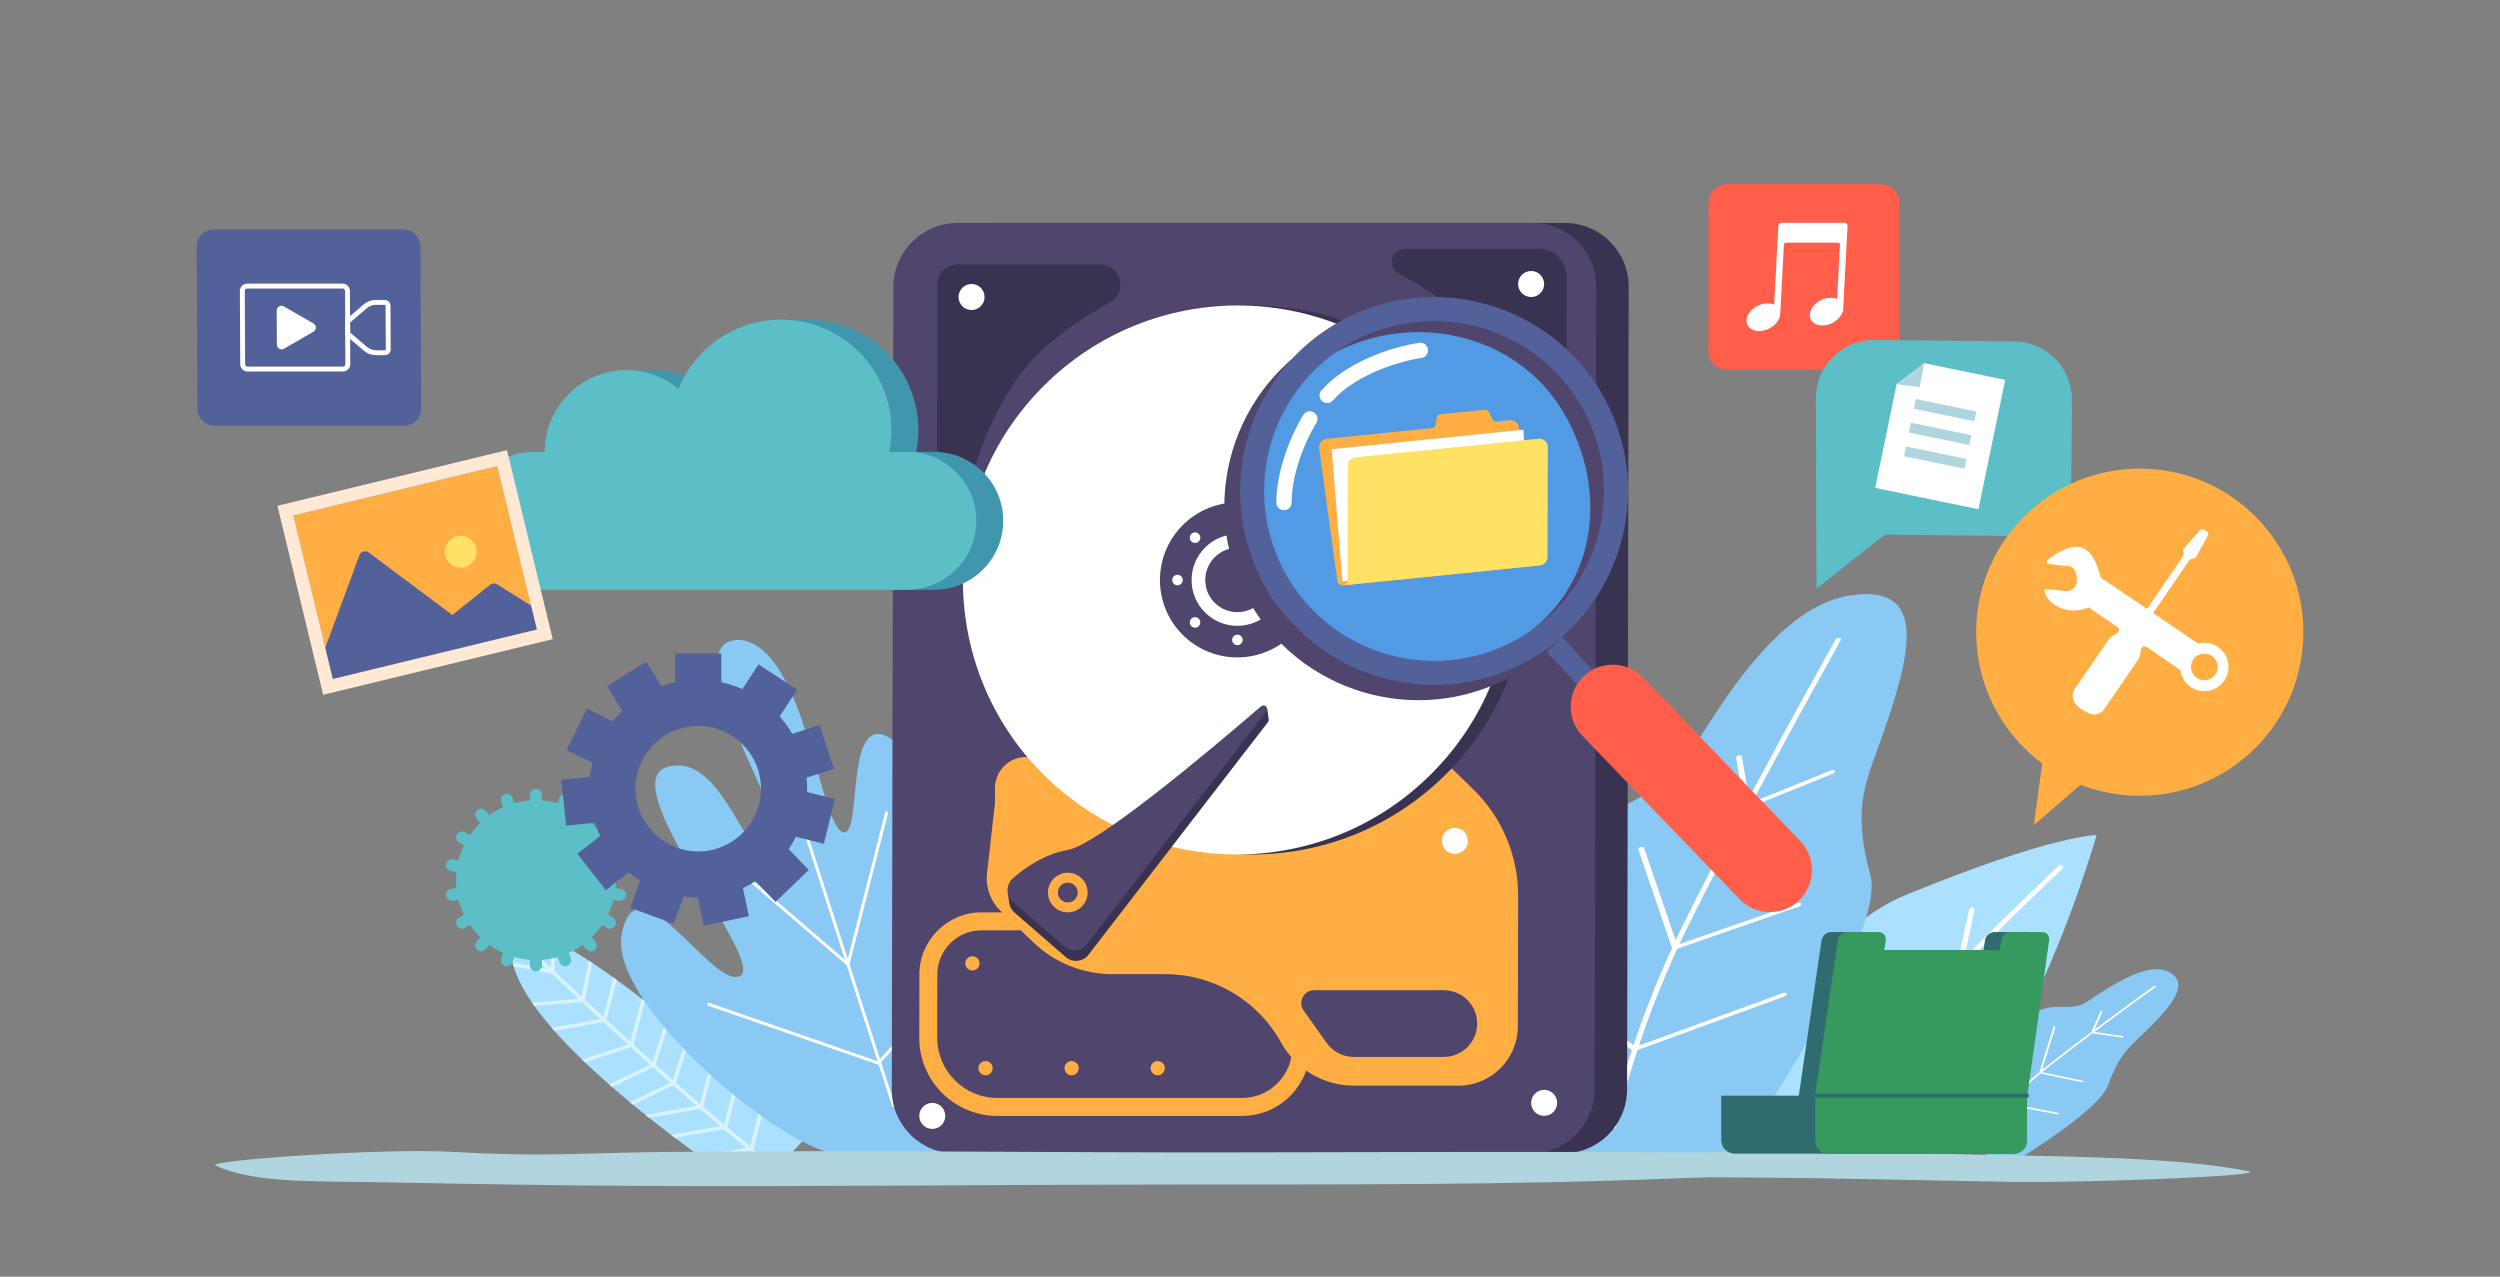 <svg xmlns="http://www.w3.org/2000/svg" xmlns:xlink="http://www.w3.org/1999/xlink" enable-background="new 0 0 4112.155 2100" viewBox="0 0 4112.155 2100"><rect x="0" y="0" width="4112.155" height="2100" fill="#808080" stroke="none"/><path fill="#89c9f4" d="M3290.956,1910.379c7.924,3.846,17.596,3.483,24.796-0.937       c35.469-21.775,138.827-87.761,152.162-125.129c16.135-45.215,31.899-59.608,51.602-78.413       c50.925-48.607,87.07-89.271,45.441-108.292c-41.63-19.021-123.079,46.783-139.292,54.052       c-28.654,12.846-54.401-10.111-101.428,28.504c-36.906,30.304-99.643,124.129-124.937,163.111       c-6.153,9.483-1.942,21.68,9.374,27.172L3290.956,1910.379z"/><path fill="#fff" d="M3285.755,1752.688c0.876-0.119,1.721,0.396,1.887,1.149l12.962,58.813        c14.792-14.732,33.01-31.784,53.78-49.055l23.24-74.41c0.229-0.731,1.112-1.147,1.974-0.929        c0.861,0.217,1.375,0.987,1.147,1.719l-21.825,69.88c2.58-2.111,5.194-4.223,7.846-6.332        c21.08-16.761,47.336-36.734,73.097-56.005l15.121-33.839c0.315-0.705,1.247-1.04,2.081-0.749        c0.832,0.29,1.254,1.099,0.939,1.805l-12.898,28.866c50.384-37.603,97.379-71.473,98.104-71.995        c0.672-0.484,1.696-0.396,2.277,0.192c0.586,0.59,0.517,1.461-0.155,1.944c-0.735,0.529-49.177,35.442-100.414,73.721        l46.204,6.493c0.884,0.125,1.504,0.835,1.386,1.588c-0.118,0.753-0.93,1.262-1.814,1.138l-48.915-6.874        c-25.659,19.196-51.788,39.076-72.777,55.765c-3.366,2.677-6.671,5.358-9.919,8.035l66.586,13.957        c0.873,0.183,1.427,0.932,1.24,1.672c-0.187,0.741-1.045,1.193-1.917,1.011l-68.632-14.386        c-20.76,17.281-38.947,34.329-53.683,49.025l82.347,15.458c0.878,0.165,1.452,0.902,1.287,1.647        c-0.165,0.745-1.01,1.216-1.885,1.052l-84.113-15.789c-24.1,24.226-38.352,41.505-38.597,41.804        c-0.505,0.615-1.51,0.749-2.244,0.298c-0.05-0.031-0.098-0.064-0.143-0.098c-0.615-0.47-0.744-1.26-0.274-1.833        c0.247-0.301,14.603-17.709,38.872-42.097l-13.458-61.06C3284.304,1753.515,3284.879,1752.807,3285.755,1752.688z"/><path fill="#abe1ff" d="M1285.614,1913.183c-27.548,28.82-72.025,33.126-104.615,10.162        c-110.874-78.121-343.299-254.936-340.211-362.354c4.053-140.994,482.286,313.002,482.286,313.002L1285.614,1913.183z"/><path fill="#d9f3ff" d="M912.997,1548.042c-2.154-1.031-4.268-2.006-6.348-2.934l-0.792,46.481       c-24.058-22.658-43.678-41.28-56.085-53.087c-1.606,1.243-3.018,2.735-4.21,4.507c12.121,11.533,30.888,29.343,53.815,50.943       l-56.173-10.662c0.475,2.065,1.011,4.147,1.619,6.249l62.458,11.855c13.652,12.844,28.574,26.837,44.302,41.514l-76.423,6.302       c1.253,1.821,2.527,3.645,3.836,5.476l78.294-6.455c9.862,9.193,20.008,18.624,30.332,28.186l-80.301,13.967       c1.466,1.694,2.944,3.389,4.445,5.086l81.185-14.121c13.125,12.142,26.499,24.458,39.899,36.724l-75.565,24.705       c1.569,1.518,3.147,3.034,4.732,4.549l75.743-24.762c10.584,9.675,21.166,19.302,31.635,28.769l-67.513,32.447       c1.59,1.396,3.183,2.79,4.779,4.179l67.412-32.399c9.598,8.664,19.084,17.177,28.376,25.456l-66.41,31.917       c1.65,1.371,3.3,2.737,4.95,4.098l66.185-31.809c13.43,11.937,26.412,23.341,38.68,33.95l-84.222,14.649       c2.012,1.614,4.02,3.215,6.025,4.811l83.851-14.584c1.702,1.464,3.391,2.913,5.062,4.343       c9.476,8.106,18.959,16.156,28.305,24.042l-81.336,14.148c2.102,1.604,4.193,3.192,6.273,4.768l80.826-14.059       c12.791,10.767,25.261,21.178,37.037,30.953l-77.02,13.396c2.2,1.598,4.38,3.176,6.524,4.724l76.336-13.277       c14.833,12.288,28.4,23.432,39.913,32.844l4.241-4.437c-11.154-9.119-24.225-19.855-38.508-31.682l19.599-75.106       c-1.737-1.571-3.499-3.161-5.289-4.775l-19.683,75.428c-11.852-9.831-24.436-20.332-37.361-31.205l20.135-77.157       c-1.756-1.551-3.529-3.113-5.313-4.683l-20.179,77.327c-9.904-8.352-19.972-16.894-30.033-25.5       c-1.461-1.25-2.937-2.516-4.422-3.792l20.333-77.916c-1.771-1.526-3.55-3.057-5.337-4.592l-20.331,77.91       c-12.51-10.808-25.776-22.458-39.512-34.666l23.898-73.724c-1.733-1.45-3.47-2.901-5.21-4.351l-23.826,73.502       c-9.271-8.262-18.736-16.758-28.31-25.401l23.292-71.852c-1.746-1.42-3.494-2.836-5.243-4.251l-23.169,71.476       c-10.273-9.292-20.652-18.736-31.032-28.226l18.654-71.483c-1.813-1.411-3.625-2.817-5.435-4.217l-18.495,70.872       c-13.196-12.082-26.364-24.209-39.292-36.168l17.041-65.302c-1.839-1.336-3.671-2.661-5.498-3.975l-16.807,64.405       c-10.323-9.561-20.468-18.991-30.33-28.183l12.196-60.417c-1.918-1.271-3.822-2.518-5.717-3.751l-11.927,59.086       c-15.761-14.708-30.718-28.733-44.403-41.608L912.997,1548.042z"/><path fill="#89c9f4" d="M1210.056,1052.802c5.543-0.562,10.909-0.085,16.107,1.294        c98.9,26.237,122.02,297.168,159.088,314.214c35.668,16.402,0.673-206.432,81.233-152.664        c80.56,53.767-12.974,292.121,54.47,278.992c67.444-13.129-5.179-133.318,117.606-89.295        c120.031,43.036,63.161,397.68-52.579,490.117c-4.15,3.314-197.396,3.003-204.488,2.931        c-87.794-0.897-383.321-246.697-358.691-363.672c26.619-126.425,150.982,94.517,194.543,70.422        c43.561-24.096-212.932-319.105-118.628-343.999c94.305-24.894,130.161,174.507,182.196,157.323        C1332.946,1401.281,1099.056,1064.052,1210.056,1052.802z"/><path fill="#fff" d="M1469.477,1820.428c0.254,0,0.512-0.039,0.767-0.121c1.314-0.423,2.035-1.831,1.612-3.145        l-198.751-616.616c-0.423-1.314-1.832-2.034-3.145-1.612c-1.313,0.423-2.035,1.831-1.612,3.145l198.752,616.616        C1467.441,1819.754,1468.422,1820.428,1469.477,1820.428z"/><path fill="#fff" d="M1396.192 1590.66l64.569-253.017c.341-1.337-.466-2.698-1.803-3.039-1.339-.341-2.698.466-3.039 1.803l-62.577 245.215-193.83-166.551c-1.047-.9-2.624-.78-3.524.267-.9 1.046-.78 2.624.267 3.524L1396.192 1590.66zM1445.29 1751.525l1.109-1.21 182.634-199.208c.933-1.017.864-2.598-.153-3.531-1.018-.932-2.599-.864-3.531.153l-181.525 197.998-277.03-96.109c-1.306-.452-2.728.239-3.18 1.542-.452 1.304.238 2.728 1.542 3.18L1445.29 1751.525z"/><defs><path id="a" d="M3053.92,1913.686l-291.52-61.071c0,0,151.257-362.225,286.573-419.759     c135.317-57.534,400.477-62.117,400.477-62.117S3283.269,1961.732,3053.92,1913.686z"/></defs><clipPath id="b"><use overflow="visible" xlink:href="#a"/></clipPath><g clip-path="url(#b)"><path fill="#abe1ff" d="M2816.09,1983.167c0,0,78.813-412.682,319.776-511.538        c240.962-98.856,312.961-98.031,312.961-98.031s5.464,273.376-117.713,389.726        c-39.531,37.341-117.824,103.322-185.614,139.187c-73.536,38.904-153.824,63.256-234.544,71.255L2816.09,1983.167z"/><path fill="#fff" d="M3392.358,1423.55c-1.693-1.396-4.555-1.127-6.39,0.6        c-0.842,0.792-70.121,66.052-155.499,152.294l17.406-79.698c0.485-2.218-1.109-4.104-3.559-4.213        c-2.456-0.108-4.829,1.602-5.313,3.819l-20.036,91.74c-15.317,15.55-31.061,31.69-46.95,48.19        c-28.104,29.184-54.249,56.977-78.315,83.243l-9.387-101.701c-0.199-2.165-2.378-3.511-4.869-3.017        c-2.49,0.498-4.345,2.656-4.146,4.82l10.046,108.852c0.005,0.057,0.025,0.107,0.033,0.162        c-27.824,30.573-52.738,59.003-74.522,85.053c-53.186,63.602-87.892,113.279-103.154,147.652        c-0.957,2.154,0.139,4.339,2.447,4.881c0.515,0.121,1.047,0.15,1.574,0.098c1.831-0.181,3.592-1.343,4.335-3.015        c21.153-47.642,82.038-126.998,177.826-232.151l148.469-14.714c2.496-0.247,4.589-2.237,4.676-4.443        c0.086-2.207-1.868-3.795-4.364-3.548l-140.783,13.952c23.54-25.675,49.093-52.833,76.604-81.402        c15.889-16.5,31.633-32.641,46.95-48.19l97.71-32.499c2.433-0.809,3.95-3.141,3.388-5.209        c-0.562-2.068-2.99-3.085-5.423-2.279l-83.666,27.827c84.967-85.806,153.815-150.66,154.654-151.449        C3393.936,1427.477,3394.051,1424.946,3392.358,1423.55z"/></g><g><path fill="#89c9f4" d="M2854.984,1900.043c0,0,249.817-360.129,221.465-461.051        c-28.352-100.922-9.844-147.688,12.018-207.557c56.508-154.746,87.051-275.309-50.296-251.078        c-137.347,24.231-246.242,250.953-276.966,285.938c-54.296,61.826-156.606,57.33-218.519,189.316        c-61.913,131.986-52.06,444.808-52.06,444.808L2854.984,1900.043z"/><path fill="#fff" d="M2555.524,1634.848c2.086-1.414,5.073-1.681,6.67-0.599l124.82,84.514         c15.462-46.017,36.198-100.789,63.205-159.458l-55.241-161.526c-0.543-1.588,1.101-3.529,3.672-4.337         c2.569-0.808,5.095-0.176,5.638,1.412l51.878,151.691c3.408-7.228,6.902-14.504,10.501-21.829         c28.602-58.208,65.627-129.137,102.463-198.162l-13.331-79.726c-0.277-1.661,1.616-3.528,4.228-4.17         c2.606-0.641,4.955,0.185,5.234,1.848l11.371,68.01c72.176-134.848,141.366-258.531,142.434-260.435         c0.989-1.768,3.778-3.025,6.198-2.802c2.434,0.22,3.605,1.831,2.615,3.598c-1.083,1.934-72.403,129.424-145.741,266.624         l129.761-52.339c2.482-1,5.192-0.618,6.055,0.855c0.863,1.473-0.451,3.479-2.933,4.479l-137.372,55.409         c-36.686,68.755-73.528,139.345-102.007,197.303c-4.567,9.295-8.969,18.514-13.229,27.648l194.138-67.42         c2.545-0.884,5.143-0.344,5.807,1.202c0.665,1.547-0.855,3.516-3.396,4.399l-200.102,69.492         c-26.965,58.673-47.63,113.395-63.003,159.272l237.294-86.517c2.531-0.923,5.162-0.431,5.889,1.094         c0.729,1.525-0.729,3.507-3.252,4.427l-242.381,88.371c-24.843,75.362-34.955,125.067-35.126,125.925         c-0.352,1.766-2.748,3.383-5.352,3.61c-0.178,0.016-0.353,0.024-0.522,0.026c-2.321,0.028-3.883-1.167-3.554-2.813         c0.172-0.863,10.354-50.937,35.384-126.814l-129.589-87.742C2553.048,1638.286,2553.44,1636.261,2555.524,1634.848z"/></g><g><path fill="#393351" d="M2570.783,1897.239h-945.632c-58.064,0-105.102-47.131-104.987-105.195l2.612-1319.954      c0.115-58.222,47.345-105.359,105.567-105.359h945.632c58.064,0,105.102,47.131,104.987,105.195l-2.612,1319.954      C2676.235,1850.102,2629.004,1897.239,2570.783,1897.239z"/><path fill="#50456d" d="M2517.499,1897.239h-945.632c-58.064,0-105.102-47.131-104.987-105.195l2.612-1319.954      c0.115-58.222,47.345-105.359,105.567-105.359h945.632c58.064,0,105.102,47.131,104.987,105.195l-2.612,1319.954      C2622.95,1850.102,2575.72,1897.239,2517.499,1897.239z"/><path fill="#ffae43" d="M2380.807,1256.927l42.944,41.931c47.033,45.924,73.486,108.935,73.355,174.735l-0.424,214.53      c-0.107,53.953-43.931,97.691-97.884,97.691h-171.641c-49.911,0-95.822-27.13-119.857-70.825v0      c-38.221-69.486-111.232-112.629-190.602-112.629h-86.728c-48.63,0-95.344-18.78-130.394-52.422l-53.921-51.755      c-16.538-15.874-24.728-38.557-22.155-61.363l13.099-116.134l0.049-24.701c0.056-28.065,22.852-50.816,50.917-50.816h92.652      L2380.807,1256.927z"/><path fill="#ffae43" d="M2042.998,1835.512h-402.503c-70.954,0-128.566-57.726-128.426-128.681l0.206-104.109       c0.111-56.243,45.958-101.999,102.201-101.999h62.543c8.156,0,14.754,6.612,14.738,14.767       c-0.016,8.156-6.641,14.767-14.797,14.767h-62.543c-39.957,0-72.529,32.508-72.608,72.464l-0.206,104.109       c-0.108,54.67,44.28,99.146,98.95,99.146h402.504c45.364,0,82.343-36.907,82.433-82.271       c0.016-8.156,6.641-14.767,14.796-14.767s14.754,6.612,14.738,14.767C2154.902,1785.356,2104.647,1835.512,2042.998,1835.512z"/><ellipse cx="2060.07" cy="953.976" fill="#393351" rx="451.95" ry="451.057" transform="rotate(-45.001 2060.07 954.004)"/><ellipse cx="2035.418" cy="953.976" fill="#fff" rx="451.95" ry="451.057" transform="rotate(-45.001 2035.417 954.004)"/><ellipse cx="2035.418" cy="953.976" fill="#50456d" rx="127.586" ry="127.334" transform="rotate(-44.972 2035.295 953.917)"/><path fill="#fff" d="M2035.348 864.04c.01 0 .01 0 .02 0 4.79-.01 8.654-3.893 8.644-8.685-.01-4.781-3.904-8.654-8.685-8.633-4.791.01-8.654 3.894-8.644 8.684C2026.693 860.177 2030.577 864.04 2035.348 864.04zM1959.572 878.27c-3.384 3.384-3.374 8.878.01 12.252 1.692 1.692 3.904 2.538 6.126 2.538 2.222 0 4.434-.856 6.126-2.548 3.384-3.384 3.374-8.868-.01-12.252C1968.44 874.875 1962.956 874.885 1959.572 878.27zM1936.821 945.421c-4.781 0-8.664 3.873-8.664 8.664 0 4.781 3.873 8.664 8.664 8.664 4.781 0 8.664-3.874 8.664-8.654C1945.485 949.305 1941.612 945.421 1936.821 945.421zM1959.531 1017.66c-3.384 3.384-3.384 8.878 0 12.252 1.692 1.692 3.904 2.538 6.126 2.538s4.434-.846 6.126-2.538c3.384-3.384 3.384-8.868 0-12.252C1968.399 1014.275 1962.916 1014.275 1959.531 1017.66zM2134.016 945.085c-4.791.01-8.664 3.884-8.664 8.664 0 .041 0 .082 0 .122 0 .03 0 .061 0 .082-.01 4.79 3.853 8.674 8.644 8.684.01 0 .01 0 .021 0 4.771 0 8.654-3.863 8.664-8.644 0-.04 0-.081 0-.122 0-.041 0-.082 0-.122C2142.67 948.969 2138.797 945.085 2134.016 945.085zM2035.368 1043.907c-4.791.01-8.664 3.894-8.654 8.674.01 4.791 3.894 8.664 8.675 8.654 4.79-.01 8.654-3.894 8.654-8.675C2044.032 1047.77 2040.148 1043.896 2035.368 1043.907zM2098.962 877.964c-3.374 3.394-3.374 8.878.021 12.263 1.692 1.682 3.904 2.528 6.116 2.528 2.222 0 4.444-.857 6.136-2.548 3.384-3.394 3.374-8.878-.021-12.252C2107.83 874.569 2102.346 874.58 2098.962 877.964zM2098.932 1017.506c-3.394 3.384-3.394 8.878-.01 12.252 1.692 1.702 3.915 2.548 6.126 2.548 2.222 0 4.434-.846 6.126-2.538 3.384-3.384 3.384-8.868.01-12.252C2107.8 1014.133 2102.316 1014.133 2098.932 1017.506zM2035.269 1029.41c-41.594 0-75.367-33.84-75.285-75.434.082-41.595 33.989-75.435 75.583-75.435 41.595 0 75.368 33.84 75.285 75.435C2110.771 995.57 2076.864 1029.41 2035.269 1029.41zM2035.523 901.044c-29.187 0-52.978 23.746-53.036 52.932-.058 29.186 23.64 52.931 52.827 52.931 29.187 0 52.979-23.745 53.037-52.931C2088.408 924.789 2064.71 901.044 2035.523 901.044z"/><path fill="#393351" d="M2086.63,1181.958l-2.237-16.121l-250.847,203.402l-86.945,48.847      c-32.822,8.8-60.068,28.274-77.583,43.587l-11.45,6.432l2.4,16.196l0.001,0c0.67,6.228,3.587,12.251,8.753,16.736l84.219,73.115      c11.414,9.909,28.873,7.958,37.86-4.231l294.818-382.096C2087.129,1185.87,2087.29,1183.752,2086.63,1181.958z"/><path fill="#50456d" d="M1750.393 1556.823l-84.219-73.115c-11.858-10.295-11.873-28.689-.046-39.067 19.648-17.241 51.756-39.932 90.326-46.637 48.59-8.448 230.127-160.703 317.587-236.063 5.717-4.926 13.64 2.581 9.03 8.556l-294.818 382.096C1779.266 1564.781 1761.807 1566.732 1750.393 1556.823zM2144.31 1662.085l37.696 53.246c10.275 14.514 26.953 23.142 44.737 23.142h148.121c30.272 0 54.829-24.509 54.889-54.781l0 0c.06-30.311-24.495-54.914-54.805-54.914h-213.37C2144.446 1628.779 2134.421 1648.117 2144.31 1662.085z"/><path fill="#393351" d="M2300.738 449.914c35.263 18.552 149.481 84.622 236.911 203.22 12.203 16.554 38.514 7.817 38.555-12.768l.368-185.793c.049-24.903-20.099-45.091-45.002-45.091h-220.842c-12.213 0-21.967 10.211-21.406 22.411l.004.096C2289.675 439.572 2294.025 446.382 2300.738 449.914zM1545.37 765.215L1545.37 765.215c-2.777-4.981-4.23-10.594-4.219-16.302l.555-280.569c.036-18.439 15.014-33.386 33.452-33.386h234.402c34.432 0 46.241 45.796 16.124 62.544-38.669 21.504-79.222 48.118-112.61 79.158-53.913 50.121-87.69 126.069-106.921 182.909C1596.867 787.015 1559.459 790.485 1545.37 765.215z"/><ellipse cx="1599.505" cy="1584.588" fill="#ffae43" rx="11.732" ry="11.708" transform="rotate(-44.879 1599.52 1584.618)"/><ellipse cx="1621.043" cy="1757.108" fill="#ffae43" rx="11.732" ry="11.709" transform="rotate(-44.972 1620.945 1757)"/><ellipse cx="1762.622" cy="1757.108" fill="#ffae43" rx="11.732" ry="11.709" transform="rotate(-44.972 1762.516 1757)"/><ellipse cx="1904.201" cy="1757.108" fill="#ffae43" rx="11.732" ry="11.709" transform="rotate(-44.972 1904.086 1757)"/><circle cx="1756.377" cy="1468.105" r="32.618" fill="#ffae43"/><circle cx="1756.377" cy="1468.105" r="16.309" fill="#50456d"/><circle cx="2518.478" cy="467.153" r="21.405" fill="#fff"/><circle cx="2539.884" cy="1814.106" r="21.405" fill="#fff" transform="rotate(-22.5 2539.767 1814.037)"/><circle cx="2393.104" cy="1383.156" r="21.405" fill="#fff"/><circle cx="1533.474" cy="1835.512" r="21.405" fill="#fff"/><circle cx="1598.045" cy="488.558" r="21.405" fill="#fff" transform="rotate(-80.781 1598.055 488.532)"/><path fill="#ff5f4a" d="M3093.565,608.042h-252.962c-16.882,0-30.556-13.685-30.543-30.567l0.132-243.914         c0.013-16.882,13.709-30.567,30.591-30.567h252.962c16.882,0,30.556,13.685,30.543,30.567l-0.132,243.914         C3124.142,594.357,3110.446,608.042,3093.565,608.042z"/><ellipse cx="2900.419" cy="521.785" fill="#fff" rx="28.959" ry="21.049" transform="rotate(-26.173 2900.396 521.761)"/><ellipse cx="3004.375" cy="512.607" fill="#fff" rx="28.959" ry="21.049" transform="rotate(-26.173 3004.3 512.585)"/><path fill="#fff" d="M3033.841,366.443h-103.052c-2.995,0-5.553,2.428-5.712,5.424l-7.573,142.464         c-0.155,2.92,1.955,5.433,4.865,5.571c3.107,0.147,5.81-2.335,5.974-5.418l5.962-112.161         c0.092-1.728,1.567-3.129,3.295-3.129h85.946c1.728,0,3.055,1.401,2.963,3.129l-5.4,101.577         c-0.156,2.921,1.955,5.433,4.865,5.571c3.107,0.147,5.81-2.335,5.974-5.418l7.027-132.187         C3039.135,368.871,3036.836,366.443,3033.841,366.443z"/><path fill="#b1d5de" d="M745.404,1894.736c148.361,8.627,202.765,1.67,351.274,0.075      c311.509-3.343,623.389,1.25,935.016,0.694c256.468-0.458,512.972-1.506,769.489,0.008c5.488-0.22,10.966-0.381,16.456-0.609      c134.58-5.562,267.23-0.721,401.883,3.518c125.65,3.955,351.069,1.907,478.872,28.117c37.558,7.703-274.79,19.369-385.49,17.538      c-144.881-2.395-289.657-6.224-434.562-7.303c-22.137-0.165-44.271-0.191-66.407-0.317c-17.277,0.541-34.499,0.925-51.847,1.637      c-282.759,11.611-563.968,10.006-847.3,10.252c-287.532,0.248-574.98,3.711-862.554,2.27      c-138.076-0.693-276.107-3.124-414.167-5.806c-115.532-2.244-218.15,2.249-281.692-27.841      C337.805,1909.123,627.983,1887.909,745.404,1894.736z"/><rect width="35.091" height="158.449" x="2569.204" y="1012.97" fill="#53619b" transform="rotate(-42.76 2586.83 1092.284)"/><path fill="#50456d" d="M2059.417,997.237c-90.709-150.757-41.854-347.203,108.903-437.912           s347.201-41.857,437.91,108.901c90.709,150.757,41.858,347.204-108.899,437.913           C2346.574,1196.848,2150.126,1147.995,2059.417,997.237z M2093.241,976.886c79.487,132.107,249.659,171.015,381.766,91.528           c132.107-79.487,176.888-247.73,97.401-379.836c-79.487-132.107-251.629-174.915-383.736-95.428           C2056.565,672.636,2013.754,844.78,2093.241,976.886z"/><path fill="#529ae3" d="M2085.478,972.073c79.487,132.107,263.11,163.932,397.638,88.615           c144.347-80.814,166.908-252.268,87.421-384.375s-257.521-167.464-389.628-87.977           C2048.802,667.823,2005.991,839.967,2085.478,972.073z"/><path fill="#53619b" d="M2085.478,972.073c-90.709-150.757-41.854-347.203,108.903-437.912           s347.202-41.857,437.91,108.901c90.709,150.757,41.858,347.204-108.899,437.913           C2372.634,1171.684,2176.187,1122.831,2085.478,972.073z M2119.301,951.722c79.487,132.107,251.632,174.916,383.739,95.429           s174.914-251.631,95.427-383.738c-79.487-132.107-251.629-174.915-383.736-95.428           C2082.625,647.472,2039.814,819.615,2119.301,951.722z"/><path fill="#ff5f4a" d="M2604.912,1112.383L2604.912,1112.383c-27.519,26.274-28.539,70.286-2.267,97.805           l258.626,268.721c26.272,27.519,70.284,28.537,97.803,2.264l0,0c27.519-26.273,28.539-70.285,2.266-97.804           l-258.626-268.721C2676.442,1087.128,2632.431,1086.109,2604.912,1112.383z"/><path fill="#fff" d="M2101.534 833.674c-1.375-2.024-2.177-4.468-2.17-7.1.105-43.646 17.115-98.835 44.391-144.028 3.594-5.954 11.333-7.867 17.287-4.274 5.954 3.591 7.868 11.333 4.274 17.287-25.052 41.508-40.674 91.733-40.769 131.075-.017 6.954-5.667 12.578-12.622 12.561C2107.603 839.186 2103.794 836.998 2101.534 833.674zM2172.622 657.45c-3.199-4.706-2.888-11.156 1.112-15.549 9.371-10.292 19.242-19.132 29.339-26.272 60.196-42.569 128.825-51.432 131.718-51.789 6.902-.851 13.187 4.053 14.038 10.957.851 6.901-4.054 13.185-10.955 14.037-1.112.142-65.596 8.699-120.26 47.356-8.613 6.091-17.111 13.716-25.259 22.665-4.682 5.142-12.646 5.515-17.788.833C2173.817 659.007 2173.168 658.254 2172.622 657.45z"/><path fill="#ffae43" d="M2361.518,698.556l1.762-11.519c0.46-3.009,2.913-5.293,6.022-5.609l72.669-7.376        c3.109-0.316,6.131,1.413,7.421,4.244l4.936,10.839c1.289,2.831,4.311,4.56,7.42,4.244l21.643-2.197        c7.435-0.755,14.131,4.515,15.145,11.919l31.126,227.218l-320.541,32.536c-4.7,0.477-8.795-2.735-9.434-7.4l-29.865-218.013        c-1.066-7.779,4.531-14.892,12.343-15.685l173.331-17.594C2358.605,703.849,2361.057,701.565,2361.518,698.556z"/><polygon fill="#fff" points="2508.306 749.579 2505.809 706.823 2190.531 738.825 2207.974 956.009 2511.489 925.201"/><path fill="#ffe164" d="M2211.037,962.661l321.754-32.659c7.172-0.728,12.635-6.757,12.655-13.967l0.491-180.498        c0.022-8.231-7.085-14.671-15.274-13.84l-301.079,30.561c-7.074,0.718-12.46,6.669-12.472,13.779l-0.303,188.679        c-0.005,3.326-1.992,6.33-5.051,7.636L2211.037,962.661z"/><path fill="#4096ad" d="M922.26,743.222h17.985c0-74.24,60.183-134.423,134.423-134.423               c32.533,0,62.366,11.559,85.619,30.792c26.88-66.731,92.223-113.837,168.576-113.837               c100.338,0,181.677,81.34,181.677,181.677c0,12.252-1.221,24.218-3.533,35.79h29.723               c62.398,0,113.451,51.053,113.451,113.451v0c0,62.398-51.053,113.451-113.451,113.451H922.26               c-62.398,0-113.451-51.053-113.451-113.451v0C808.809,794.275,859.862,743.222,922.26,743.222z"/><path fill="#5cbec6" d="M878.037,743.222h17.985c0-74.24,60.183-134.423,134.423-134.423               c32.533,0,62.366,11.559,85.619,30.792c26.881-66.731,92.223-113.837,168.576-113.837               c100.338,0,181.677,81.34,181.677,181.677c0,12.252-1.221,24.218-3.533,35.79h29.723               c62.398,0,113.451,51.053,113.451,113.451v0c0,62.398-51.053,113.451-113.451,113.451H878.037               c-62.398,0-113.451-51.053-113.451-113.451v0C764.586,794.275,815.639,743.222,878.037,743.222z"/><rect width="345.136" height="276.46" x="510.172" y="803.4" fill="#ffae43" transform="rotate(-13.628 682.805 941.71)"/><path fill="#ffe9d4" d="M482.526,847.937l335.419-81.321l65.008,268.708l-335.419,81.321L482.526,847.937            L482.526,847.937z M456.338,831.96l5.099,21.078l65.008,268.708l5.104,21.099l21.097-5.115l335.419-81.321l21.076-5.11            l-5.099-21.078l-65.008-268.708l-5.104-21.099l-21.097,5.115L477.414,826.85L456.338,831.96L456.338,831.96z"/><path fill="#53619b" d="M873.462,996.093l-56-35.063c-3.32-2.079-8.298-1.644-11.612,1.019l-61.759,49.581           l-137.986-103.19c-2.158-1.613-5.311-2.063-8.345-1.237c-3.015,0.848-5.425,2.888-6.339,5.366l-56.337,152.609           l12.451,51.466l335.332-81.3l0.086-0.021L873.462,996.093z"/><circle cx="757.827" cy="907.49" r="26.243" fill="#ffe164" transform="rotate(-16.081 757.986 907.628)"/><g><path fill="#2f6c70" d="M3332.269,1533.166h-51.719c-7.478,0-14.427,6.062-15.522,13.539l-2.384,16.277h-95.004           h-95.004l2.384-16.277c1.095-7.478-4.079-13.539-11.556-13.539h-51.719c-7.477,0-14.427,6.062-15.522,13.539           l-38.139,260.396h173.801h173.802l38.139-260.396C3344.92,1539.227,3339.746,1533.166,3332.269,1533.166z"/><path fill="#36995e" d="M3359.015,1533.166h-51.719c-7.478,0-14.427,6.062-15.522,13.539l-2.384,16.277h-95.004           h-95.004l2.384-16.277c1.095-7.478-4.079-13.539-11.556-13.539h-51.719c-7.477,0-14.427,6.062-15.522,13.539           l-38.139,260.396h173.801h175.336l36.604-260.396C3371.667,1539.227,3366.493,1533.166,3359.015,1533.166z"/><path fill="#2f6c70" d="M2853.292,1897.576h458.595c12.209,0,22.106-9.897,22.106-22.106v-73.3h-502.807v73.3          C2831.186,1887.679,2841.083,1897.576,2853.292,1897.576z"/><path fill="#36995e" d="M2985.845,1876.979v-74.809h348.148v74.809c0,11.375-9.221,20.597-20.597,20.597h-306.954          C2995.067,1897.576,2985.845,1888.354,2985.845,1876.979z"/><path fill="#2f6c70" d="M3333.992,1805.716h-348.147c-1.958,0-3.546-1.588-3.546-3.546        c0-1.959,1.587-3.546,3.546-3.546h348.147c1.959,0,3.546,1.588,3.546,3.546        C3337.539,1804.129,3335.951,1805.716,3333.992,1805.716z"/></g><g><path fill="#5cbec6" d="M3313.389,561.625l-230.13-2.402c-52.539-0.451-95.895,42.166-96.346,94.705l1.017,314.158          l112.362-88.696l210.349,2.232c52.539,0.451,95.895-42.166,96.346-94.705l1.108-128.946          C3408.545,605.432,3365.928,562.077,3313.389,561.625z"/><polygon fill="#fff" points="3254.302 837.602 3084.423 802.524 3119.658 631.88 3165.08 597.377 3298.228 624.87"/><rect width="101.577" height="16.409" x="3148.595" y="666.467" fill="#b1d5de" transform="rotate(11.666 3199.705 674.758)"/><rect width="101.577" height="16.409" x="3140.537" y="705.493" fill="#b1d5de" transform="rotate(11.666 3191.645 713.789)"/><rect width="101.577" height="16.409" x="3132.478" y="744.519" fill="#b1d5de" transform="rotate(11.666 3183.586 752.819)"/><polygon fill="#b1d5de" points="3119.658 631.88 3157.539 637.006 3165.08 597.377"/></g><g><circle cx="3519.664" cy="1039.847" r="269.058" fill="#ffae43" transform="rotate(-45.001 3519.669 1039.893)"/><polygon fill="#ffae43" points="3499.354 1223.976 3345.304 1357.275 3377.032 1125.436"/><path fill="#fff" d="M3656.602,1071.788c-10.188-12.439-26.342-17.109-40.936-13.265l-160.073-108.339         c0,0-5.266-24.732-17.131-39.031c-11.865-14.3-26.576-14.552-45.982-5.586c-12.005,5.547-20.44,12.087-25.128,16.269         c-1.941,1.732-1.081,4.95,1.468,5.471c8.512,1.741,21.597,2.461,26.028,3.101c7.176,1.037,17.058-1.859,20.931,16.883         c0.969,4.685,0.758,8.668-0.103,12.005c-2.239,8.686-10.806,14.193-19.689,12.947c-11.879-1.666-31.845-4.125-32.697-1.96         c-1.215,3.091,3.362,20.95,27.108,30.135c23.746,9.185,45.254-1.33,45.254-1.33l150.711,102.987         c0.914,7.151,3.778,14.14,8.682,20.129c13.922,16.998,38.987,19.492,55.985,5.57         C3668.03,1113.852,3670.523,1088.786,3656.602,1071.788z M3608.828,1110.916c-7.676-9.372-6.296-23.241,3.076-30.917         c9.372-7.676,23.241-6.296,30.917,3.076s6.296,23.241-3.076,30.917C3630.373,1121.668,3616.503,1120.288,3608.828,1110.916z"/><path fill="#fff" d="M3412.716,1133.323c8.217-12.018,16.434-24.037,24.651-36.055         c9.961-14.569,19.922-29.138,29.883-43.707c3.1-4.534,6.847-7.784,11.873-10.11c2.648-1.226,5.956-3.982,6.514-7.131         c0.476-2.684-2.88-3.237-2.302-6.023l0,0c0.72-2.536,3.468-5.829,6.205-4.382c1.67,0.883,3.221,2.203,4.778,3.267         c4.177,2.856,8.353,5.711,12.53,8.567l84.465-123.538c0.506-1.992,0.64-4.1,0.073-6.092c-0.519-1.822-1.049-3.34,0.037-5.131         l26.772-30.459c2.519-4.157,6.659-1.553,9.675,0.212c2.98,1.744,6.485,4.606,3.616,8.344l-19.71,35.819         c-1.368,1.783-3.089,1.692-5.092,1.935c-1.938,0.235-3.751,1.116-5.326,2.24c-9.798,14.331-19.597,28.662-29.395,42.993         c-13.593,19.881-27.186,39.762-40.779,59.643c-4.764,6.968-9.528,13.935-14.291,20.902c3.979,2.72,7.958,5.441,11.936,8.161         c1.483,1.014,3.188,1.937,4.551,3.112c2.347,2.023,0.306,5.782-1.812,7.386c-2.733,1.794-4.671-1.821-7.375,0.884         c-3.625,3.625-2.891,7.937-3.84,12.51c-0.825,3.979-2.792,7.355-5.042,10.644c-4.613,6.746-9.225,13.493-13.838,20.239         c-12.282,17.964-24.563,35.927-36.845,53.89c-1.139,1.666-2.252,3.354-3.419,5.001c-3.006,4.241-7.365,7.289-12.481,8.374         c-6.005,1.273-11.23-0.682-16.536-3.299l0,0c-7.456-3.857-16.395-9.618-20.539-17.179         C3408.051,1147.765,3408.488,1139.506,3412.716,1133.323z"/></g><g><path fill="#5cbec6" d="M1021.428,1462.23l-8.909-1.571c0.486-4.901,0.712-9.877,0.643-14.92         c-0.052-3.791-0.276-7.542-0.645-11.251l8.911-1.571c4.701-0.829,8.333-4.822,8.371-9.596         c0.05-6.317-5.628-10.872-11.553-9.828l-9.152,1.614c-2.187-8.55-5.213-16.77-8.991-24.567l7.881-4.55         c4.135-2.387,6.182-7.382,4.584-11.881c-2.114-5.953-9.007-8.292-14.217-5.284l-8.129,4.693         c-4.941-7.212-10.583-13.907-16.822-19.996l5.901-7.032c3.069-3.657,3.284-9.051,0.245-12.732         c-4.022-4.872-11.3-4.712-15.167-0.103l-6.038,7.196c-7.05-5.088-14.62-9.493-22.611-13.124l3.11-8.545         c1.633-4.486-0.01-9.628-4.125-12.048c-5.446-3.202-12.23-0.563-14.287,5.091l-3.18,8.737         c-8.293-2.344-16.911-3.89-25.77-4.551v-9.05c0-4.774-3.302-9.044-7.997-9.91c-6.213-1.146-11.685,3.654-11.685,9.67v9.289         c-8.863,0.659-17.485,2.197-25.777,4.532l-3.091-8.491c-1.633-4.486-6.196-7.37-10.904-6.578         c-6.23,1.048-9.73,7.43-7.672,13.084l3.179,8.735c-8.003,3.626-15.578,8.031-22.634,13.117l-5.849-6.97         c-3.069-3.657-8.343-4.806-12.496-2.452c-5.496,3.115-6.602,10.31-2.735,14.919l6.013,7.166         c-6.243,6.093-11.884,12.797-16.825,20.02l-7.876-4.547c-4.134-2.387-9.484-1.663-12.581,1.97         c-4.099,4.807-2.678,11.946,2.533,14.954l8.055,4.65c-3.771,7.8-6.793,16.025-8.974,24.584l-8.898-1.569         c-4.701-0.829-9.48,1.681-11.148,6.155c-2.208,5.919,1.57,12.141,7.495,13.186l9.146,1.613         c-0.486,4.901-0.712,9.877-0.643,14.919c0.052,3.791,0.276,7.542,0.645,11.251l-8.911,1.571         c-4.702,0.829-8.334,4.822-8.371,9.596c-0.05,6.317,5.628,10.872,11.552,9.828l9.152-1.614         c2.187,8.549,5.213,16.77,8.991,24.567l-7.881,4.55c-4.134,2.387-6.182,7.382-4.584,11.88         c2.114,5.954,9.007,8.292,14.217,5.284l8.129-4.693c4.941,7.212,10.583,13.907,16.822,19.996l-5.901,7.032         c-3.069,3.657-3.284,9.051-0.244,12.732c4.022,4.872,11.3,4.712,15.167,0.103l6.038-7.196         c7.05,5.088,14.62,9.493,22.611,13.124l-3.11,8.545c-1.633,4.486,0.01,9.628,4.125,12.048         c5.446,3.202,12.23,0.562,14.287-5.091l3.18-8.737c8.293,2.344,16.911,3.89,25.769,4.551v9.05         c0,4.774,3.302,9.044,7.997,9.91c6.213,1.146,11.684-3.654,11.684-9.67v-9.289c8.863-0.659,17.485-2.196,25.777-4.532         l3.091,8.491c1.633,4.486,6.196,7.37,10.904,6.578c6.23-1.048,9.73-7.43,7.672-13.084l-3.179-8.735         c8.003-3.626,15.579-8.031,22.634-13.117l5.848,6.97c3.069,3.657,8.343,4.806,12.496,2.452         c5.496-3.115,6.602-10.31,2.735-14.919l-6.013-7.166c6.243-6.093,11.884-12.797,16.825-20.02l7.875,4.547         c4.135,2.387,9.484,1.662,12.581-1.97c4.099-4.807,2.678-11.946-2.533-14.954l-8.054-4.65         c3.771-7.8,6.792-16.025,8.974-24.583l9.135,1.611c5.925,1.045,11.603-3.51,11.553-9.828         C1029.761,1467.053,1026.129,1463.059,1021.428,1462.23z"/><path fill="#53619b" d="M1355.142,1387.916l18.359-73.638l-45.997-11.468c0.056-1.837,0.093-3.678,0.093-5.528         c0-6.077-0.307-12.084-0.901-18.007l45.071-14.644l-23.451-72.178l-45.123,14.661c-5.99-10.24-12.969-19.832-20.802-28.65         l28.854-44.026l-63.474-41.601l-26.686,40.718c-11.015-4.904-22.613-8.724-34.659-11.333v-47.39h-75.892v47.39         c-7.743,1.677-15.302,3.851-22.639,6.497l-25.116-40.194l-64.359,40.218l25.169,40.278         c-5.614,5.468-10.877,11.294-15.74,17.452l-42.671-20.812l-33.268,68.212l42.593,20.774         c-1.852,7.557-3.226,15.299-4.082,23.196l-47.139,4.955l7.934,75.476l47.134-4.954c2.478,7.504,5.431,14.793,8.839,21.823         l-37.364,29.192l46.725,59.803l37.417-29.234c6.015,5.013,12.362,9.638,19.003,13.841l-16.23,44.593l71.316,25.957         l16.21-44.536c7.689,1.044,15.529,1.602,23.492,1.634l9.856,46.368l74.233-15.778l-9.856-46.368         c7.184-3.246,14.111-6.961,20.755-11.09l32.965,34.136l54.592-52.72l-32.968-34.14c4.358-6.498,8.297-13.298,11.79-20.357         L1355.142,1387.916z M1148.479,1194.055c56.919,0,103.226,46.307,103.226,103.226c0,56.919-46.307,103.227-103.226,103.227         c-56.919,0-103.226-46.307-103.226-103.227C1045.252,1240.362,1091.559,1194.055,1148.479,1194.055z"/></g><g><path fill="#53619b" d="M665.193,700.099H352.525c-15.249,0-27.783-12.476-27.855-27.725l-1.249-267.136           c-0.071-15.249,12.347-27.725,27.595-27.725h312.668c15.249,0,27.783,12.476,27.855,27.725l1.249,267.136           C692.86,687.623,680.442,700.099,665.193,700.099z"/><path fill="#fff" d="M515.594,532.071l-24.392-14.045l-24.393-14.045               c-5.198-2.993-11.661,0.748-11.633,6.735l0.131,28.09l0.131,28.09c0.028,5.986,6.526,9.728,11.696,6.735l24.261-14.045               l24.261-14.045C520.828,542.548,520.793,535.065,515.594,532.071z"/><path fill="#fff" d="M564.129,611.096H407.278c-6.661,0-12.106-5.419-12.137-12.08l-0.563-120.419             c-0.031-6.661,5.363-12.08,12.024-12.08h156.851c6.661,0,12.106,5.419,12.137,12.08l0.563,120.419             C576.184,605.677,570.79,611.096,564.129,611.096z M406.64,474.57c-2.22,0-4.018,1.806-4.008,4.027l0.563,120.419             c0.01,2.22,1.825,4.027,4.046,4.027h156.851c2.22,0,4.018-1.806,4.008-4.027l-0.563-120.419             c-0.01-2.22-1.825-4.027-4.045-4.027H406.64z"/><path fill="#fff" d="M632.715,584.251h-13.818c-0.333,0-0.667-0.004-1-0.013             c-7.107-0.188-13.868-2.719-19.038-7.125l-30.986-26.412l-0.111-23.789l30.739-26.412             c5.128-4.406,11.866-6.937,18.971-7.125c0.333-0.009,0.666-0.013,0.999-0.013h13.818c5.498,0,9.99,3.988,10.013,8.89             l0.342,73.109C642.667,580.263,638.213,584.251,632.715,584.251z M575.91,546.993l28.158,24.001             c3.711,3.163,8.816,5.056,14.006,5.193c0.262,0.007,0.524,0.01,0.786,0.01h13.818c1.239,0,1.89-0.664,1.914-0.836             l-0.342-73.11c-0.026-0.173-0.682-0.837-1.921-0.837H618.51c-0.262,0-0.524,0.003-0.786,0.01             c-5.189,0.137-10.276,2.03-13.957,5.193l-27.933,24.001L575.91,546.993z"/></g></g></svg>